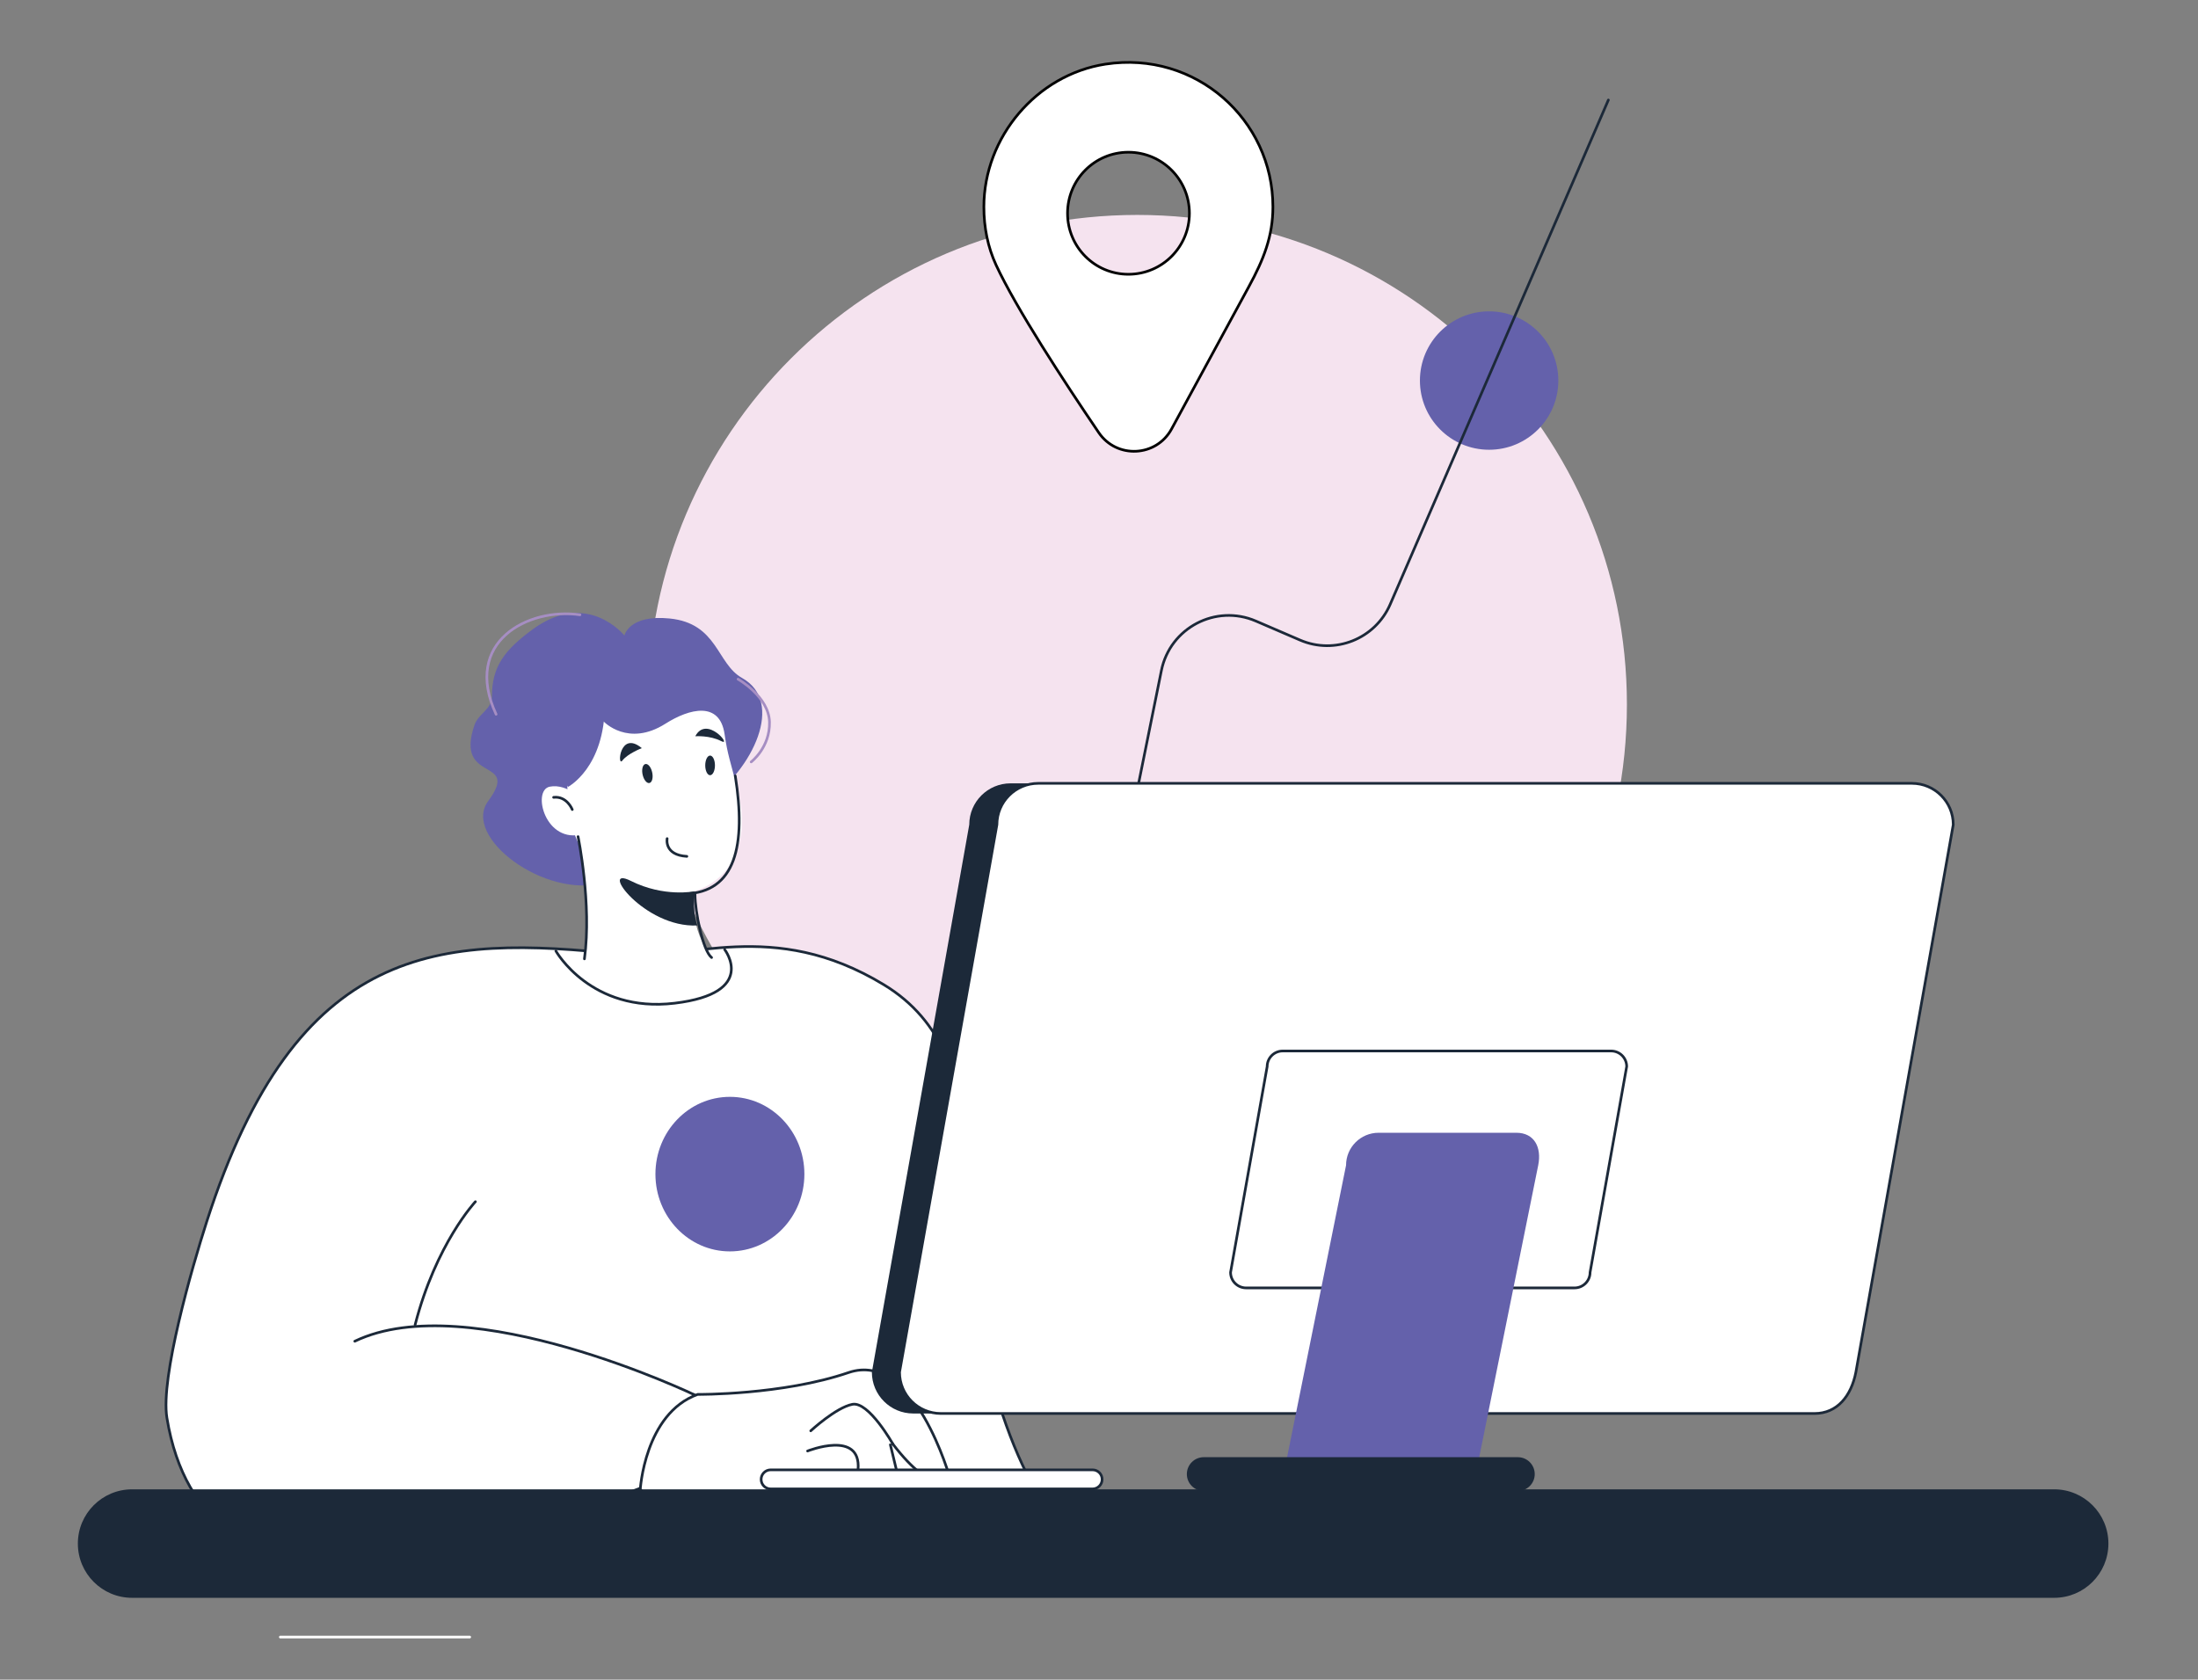 <?xml version="1.0" encoding="UTF-8"?>
<svg xmlns="http://www.w3.org/2000/svg" xmlns:xlink="http://www.w3.org/1999/xlink" version="1.1" id="Warstwa_1" x="0px" y="0px" width="414.606px" height="316.854px" viewBox="0 0 414.606 316.854" xml:space="preserve">
<rect x="0" y="0" width="414.606" height="316.854" fill="#808080" stroke="none"/>
<path fill="#F5E3EF" d="M122.179,132.894c0,51.007,41.349,92.356,92.351,92.356c51.004,0,92.352-41.349,92.352-92.356  c0-51.004-41.348-92.35-92.352-92.35C163.528,40.543,122.179,81.889,122.179,132.894"></path>
<path fill="#6461AB" d="M267.838,71.79c0,7.21,5.841,13.054,13.053,13.054c7.211,0,13.055-5.844,13.055-13.054  c0-7.208-5.844-13.054-13.055-13.054C273.679,58.735,267.838,64.582,267.838,71.79"></path>
<path fill="#FFFFFF" d="M208.537,12.098c-12.992,1.985-22.941,13.767-22.949,26.908c-0.006,3.894,0.753,7.634,2.294,10.97  c3.791,8.182,12.823,21.991,19.37,31.627c3.396,4.996,10.864,4.624,13.743-0.684l14.593-26.881c2.754-5.05,4.519-9.465,4.519-15.008  C240.106,22.577,225.537,9.504,208.537,12.098 M212.848,51.741c-6.356,0-11.478-5.157-11.478-11.512  c0-6.356,5.121-11.512,11.478-11.512s11.509,5.155,11.509,11.512C224.356,46.584,219.204,51.741,212.848,51.741"></path>
<path fill="none" stroke="#010101" stroke-width="0.5" stroke-linecap="round" stroke-miterlimit="10" d="M208.537,12.098  c-12.992,1.985-22.941,13.767-22.949,26.908c-0.006,3.894,0.753,7.634,2.294,10.97c3.791,8.182,12.823,21.991,19.37,31.627  c3.396,4.996,10.864,4.624,13.743-0.684l14.593-26.881c2.754-5.05,4.519-9.465,4.519-15.008  C240.106,22.577,225.537,9.504,208.537,12.098z M212.848,51.741c-6.356,0-11.478-5.157-11.478-11.512  c0-6.356,5.121-11.512,11.478-11.512s11.509,5.155,11.509,11.512C224.356,46.584,219.204,51.741,212.848,51.741z"></path>
<path fill="none" stroke="#1C2939" stroke-width="0.5" stroke-linecap="round" stroke-miterlimit="10" d="M209.607,173.359  l9.465-46.864c1.629-8.066,10.269-12.59,17.826-9.333l8.32,3.584c6.563,2.833,14.179-0.19,17.017-6.752l41.149-95.127"></path>
<path fill="#FFFFFF" d="M166.73,185.767c-21.039-12.773-37.072-4.396-49.402-5.725c-34.511-3.724-61.34-2.425-78.339,50.434  c-2.813,8.746-8.744,29.393-7.505,36.995c6.813,41.799,56.791,24.782,56.791,24.782s67.244-13.496,115.11-2.092  c0,0-9.616-3.544-17.282-33.552C179.495,230.745,189.313,199.474,166.73,185.767"></path>
<path fill="none" stroke="#1C2939" stroke-width="0.5" stroke-linecap="round" stroke-miterlimit="10" d="M166.73,185.767  c-21.039-12.773-37.072-4.396-49.402-5.725c-34.511-3.724-61.34-2.425-78.339,50.434c-2.813,8.746-8.744,29.393-7.505,36.995  c6.813,41.799,56.791,24.782,56.791,24.782s67.244-13.496,115.11-2.092c0,0-9.616-3.544-17.282-33.552  C179.495,230.745,189.313,199.474,166.73,185.767z"></path>
<path fill="none" stroke="#FFFFFF" stroke-width="0.5" stroke-linecap="round" stroke-miterlimit="10" d="M152.472,221.528  c0,0,5.783,9.676,3.138,20.249c-2.645,10.572-8.973,29.375-6.979,40.384"></path>
<path fill="#FFFFFF" d="M131.138,263.19c0,0-42.704-20.498-64.213-10.174"></path>
<path fill="none" stroke="#1C2939" stroke-width="0.5" stroke-linecap="round" stroke-miterlimit="10" d="M131.138,263.19  c0,0-42.704-20.498-64.213-10.174"></path>
<path fill="#FFFFFF" d="M89.674,226.693c0,0-7.441,7.937-11.369,23.213"></path>
<path fill="none" stroke="#1C2939" stroke-width="0.5" stroke-linecap="round" stroke-miterlimit="10" d="M89.674,226.693  c0,0-7.441,7.937-11.369,23.213"></path>
<path fill="#6461AB" d="M131.667,162.158c-35.067,17.594-9.396,2.686-17.782,4.361c-11.093,3.134-26.781-8.639-21.806-15.391  c6.25-8.479-6.472-3.124-2.562-14.402c0.722-2.077,3.273-2.976,3.273-5.276c-0.02-5.733,2.403-8.866,7.756-12.775  c10.276-7.478,17.235,1.212,17.235,1.212s0.835-3.988,8.53-3.212c9.085,0.91,8.865,8.536,13.652,11.212  c8.097,4.529,2.104,17.199-6.67,23.339C127.865,155.027,128.299,160.375,131.667,162.158"></path>
<path fill="#FFFFFF" d="M125.515,136.527c4.611-2.926,10.258-4.254,11.16,1.964c0.585,4.015,1.072,4.961,2.584,11.006  c3.241,12.923-5.203,21.896-17.436,18.315c-12.434-3.645-15.249-9.096-14.793-24.405c0.335-11.241,6.885-7.258,6.885-7.258  S118.499,140.979,125.515,136.527"></path>
<path fill="#1C2939" d="M134.86,144.387c0,1.022-0.41,1.854-0.917,1.854c-0.505,0-0.915-0.831-0.915-1.854  c0-1.021,0.41-1.851,0.915-1.851C134.451,142.536,134.86,143.365,134.86,144.387"></path>
<path fill="#1C2939" d="M122.999,145.608c0.245,0.979,0.048,1.914-0.438,2.087s-1.075-0.481-1.32-1.459  c-0.247-0.979-0.052-1.914,0.438-2.087C122.164,143.974,122.757,144.625,122.999,145.608"></path>
<path fill="#FFFFFF" d="M130.994,168.143c0,0-1.142,6.163,2.624,11.413c0,0,3.044,10.147-0.041,20.702  c-0.922,3.15-4.823,4.267-7.336,2.15c-5.34-4.495-13.439-12.511-15.676-21.315c0,0,0.397-15.986-1.66-24.32  C108.905,156.772,129.624,167.058,130.994,168.143"></path>
<path fill="#1C2939" d="M130.994,168.143c0,0-5.718,1.175-11.975-1.954c-6.253-3.129,2.472,8.892,12.521,8.397  C131.541,174.586,130.613,172.401,130.994,168.143"></path>
<path fill="#1C2939" d="M131.149,138.891c0,0,2.752-0.204,4.892,0.919C138.181,140.928,133.291,134.815,131.149,138.891"></path>
<path fill="#1C2939" d="M121.065,141.132c0,0-2.649,1.019-3.667,2.344C116.38,144.801,116.89,137.669,121.065,141.132"></path>
<path fill="#FFFFFF" d="M110.415,151.286c0,0-3.294-3.566-6.722-2.88c-3.428,0.684-0.823,10.974,6.312,8.916  C117.137,155.263,110.415,151.286,110.415,151.286"></path>
<path fill="none" stroke="#1C2939" stroke-width="0.5" stroke-linecap="round" stroke-miterlimit="10" d="M107.946,152.717  c0,0-1.005-2.586-3.521-2.301"></path>
<path fill="#6461AB" d="M107.14,148.444c0,0,6.951-3.592,6.951-15.693C114.091,120.652,96.327,134.071,107.14,148.444"></path>
<path fill="none" stroke="#1C2939" stroke-width="0.5" stroke-linecap="round" stroke-miterlimit="10" d="M109.039,157.829  c0,0,2.624,12.721,1.201,23.056"></path>
<path fill="none" stroke="#1C2939" stroke-width="0.5" stroke-linecap="round" stroke-miterlimit="10" d="M131.097,168.743  c0,3.186,1.464,10.585,3.13,11.893"></path>
<path fill="none" stroke="#1C2939" stroke-width="0.5" stroke-linecap="round" stroke-miterlimit="10" d="M138.691,146.362  c2.09,13.126,0.056,22.012-9.501,22.26"></path>
<path fill="none" stroke="#1C2939" stroke-width="0.5" stroke-linecap="round" stroke-miterlimit="10" d="M125.841,158.2  c0,0-0.621,3.102,3.722,3.35"></path>
<path fill="#FFFFFF" d="M120.757,281.124c0,0,0.804-14.462,10.845-18.075c0,0,15.978,0.142,28.462-4.121  c12.479-4.261,19.178,20.094,19.178,20.094s-3.142,3.433-10.818-6.604c-0.169-0.222-0.526-0.062-0.458,0.207l1.837,7.618"></path>
<path fill="none" stroke="#1C2939" stroke-width="0.5" stroke-linecap="round" stroke-miterlimit="10" d="M120.757,281.124  c0,0,0.804-14.462,10.845-18.075c0,0,15.978,0.142,28.462-4.121c12.479-4.261,19.178,20.094,19.178,20.094  s-3.142,3.433-10.818-6.604c-0.169-0.222-0.526-0.062-0.458,0.207l1.837,7.618"></path>
<path fill="#FFFFFF" d="M152.929,269.917c0,0,4.763-4.402,7.855-4.998c3.094-0.595,7.64,7.498,7.64,7.498"></path>
<path fill="none" stroke="#1C2939" stroke-width="0.5" stroke-linecap="round" stroke-miterlimit="10" d="M152.929,269.917  c0,0,4.763-4.402,7.855-4.998c3.094-0.595,7.64,7.498,7.64,7.498"></path>
<path fill="#FFFFFF" d="M152.333,273.726c0,0,10.118-4.046,9.524,3.454"></path>
<path fill="none" stroke="#1C2939" stroke-width="0.5" stroke-linecap="round" stroke-miterlimit="10" d="M152.333,273.726  c0,0,10.118-4.046,9.524,3.454"></path>
<path fill="none" stroke="#1C2939" stroke-width="0.5" stroke-linecap="round" stroke-miterlimit="10" d="M104.855,179.401  c0,0,6.611,11.738,22.396,9.849c15.788-1.887,9.445-10.119,9.445-10.119"></path>
<path fill="none" stroke="#A68EC3" stroke-width="0.5" stroke-linecap="round" stroke-miterlimit="10" d="M109.402,115.978  c-9.779-1.398-22.187,5.072-15.826,18.761"></path>
<path fill="none" stroke="#A68EC3" stroke-width="0.5" stroke-linecap="round" stroke-miterlimit="10" d="M139.219,128.125  c0,0,5.807,3.27,5.931,8.082c0.121,4.808-3.454,7.525-3.454,7.525"></path>
<path fill="#FFFFFF" d="M206.092,277.28h-60.721c-0.994,0-1.799,0.805-1.799,1.798c0,0.992,0.805,1.799,1.799,1.799h60.721  c0.992,0,1.799-0.807,1.799-1.799C207.891,278.084,207.084,277.28,206.092,277.28"></path>
<path fill="none" stroke="#1C2939" stroke-width="0.5" stroke-linecap="round" stroke-miterlimit="10" d="M206.092,277.28h-60.721  c-0.994,0-1.799,0.805-1.799,1.798c0,0.992,0.805,1.799,1.799,1.799h60.721c0.992,0,1.799-0.807,1.799-1.799  C207.891,278.084,207.084,277.28,206.092,277.28z"></path>
<line fill="none" stroke="#FFFFFF" stroke-width="0.5" stroke-linecap="round" stroke-miterlimit="10" x1="88.602" y1="308.827" x2="52.878" y2="308.827"></line>
<path fill="#1C2939" d="M172.257,266.649h164.798c4.304,0,7.799-3.486,7.799-7.794l18.367-103.281c0-4.307-3.489-7.8-7.8-7.8  H190.627c-4.307,0-7.797,3.493-7.797,7.8l-18.369,103.281C164.461,263.163,167.953,266.649,172.257,266.649"></path>
<path fill="#FFFFFF" d="M177.477,266.649h164.795c4.309,0,6.938-3.349,7.8-7.794l18.367-103.281c0-4.307-3.49-7.8-7.795-7.8h-164.8  c-4.305,0-7.797,3.493-7.797,7.8L169.68,258.855C169.68,263.163,173.171,266.649,177.477,266.649"></path>
<path fill="none" stroke="#1C2939" stroke-width="0.5" stroke-linecap="round" stroke-miterlimit="10" d="M177.477,266.649h164.795  c4.309,0,6.938-3.349,7.8-7.794l18.367-103.281c0-4.307-3.49-7.8-7.795-7.8h-164.8c-4.305,0-7.797,3.493-7.797,7.8L169.68,258.855  C169.68,263.163,173.171,266.649,177.477,266.649z"></path>
<path fill="#FFFFFF" d="M235.051,242.958h61.954c1.617,0,2.929-1.314,2.929-2.934l6.906-38.825c0-1.621-1.312-2.933-2.932-2.933  h-61.951c-1.621,0-2.933,1.312-2.933,2.933l-6.904,38.825C232.12,241.643,233.435,242.958,235.051,242.958"></path>
<path fill="none" stroke="#1C2939" stroke-width="0.5" stroke-linecap="round" stroke-miterlimit="10" d="M235.051,242.958h61.954  c1.617,0,2.929-1.314,2.929-2.934l6.906-38.825c0-1.621-1.312-2.933-2.932-2.933h-61.951c-1.621,0-2.933,1.312-2.933,2.933  l-6.904,38.825C232.12,241.643,233.435,242.958,235.051,242.958z"></path>
<path fill="#6461AB" d="M242.688,275.358h36.244l11.218-55.526c0.69-3.382-0.731-6.142-4.13-6.142h-25.971  c-3.396,0-6.144,2.75-6.144,6.142L242.688,275.358z"></path>
<path fill="#1C2939" d="M286.309,274.892H227.06c-1.758,0-3.186,1.428-3.186,3.19c0,1.758,1.428,3.186,3.186,3.186h59.249  c1.758,0,3.186-1.428,3.186-3.186C289.494,276.32,288.066,274.892,286.309,274.892"></path>
<path fill="#FFFFFF" d="M88.275,293.258l32.27-12.436c0,0,6.388,6.05,16.47,2.354"></path>
<path fill="none" stroke="#1C2939" stroke-width="0.5" stroke-linecap="round" stroke-miterlimit="10" d="M88.275,293.258  l32.27-12.436c0,0,6.388,6.05,16.47,2.354"></path>
<path fill="#1C2939" d="M24.918,301.422h362.555c5.652,0,10.234-4.581,10.234-10.233s-4.582-10.234-10.234-10.234H24.918  c-5.653,0-10.232,4.582-10.232,10.234S19.265,301.422,24.918,301.422"></path>
<path fill="#6461AB" d="M123.633,221.492c0,8.052,6.289,14.578,14.047,14.578c7.762,0,14.05-6.526,14.05-14.578  s-6.289-14.578-14.05-14.578C129.921,206.914,123.633,213.44,123.633,221.492"></path>
</svg>
